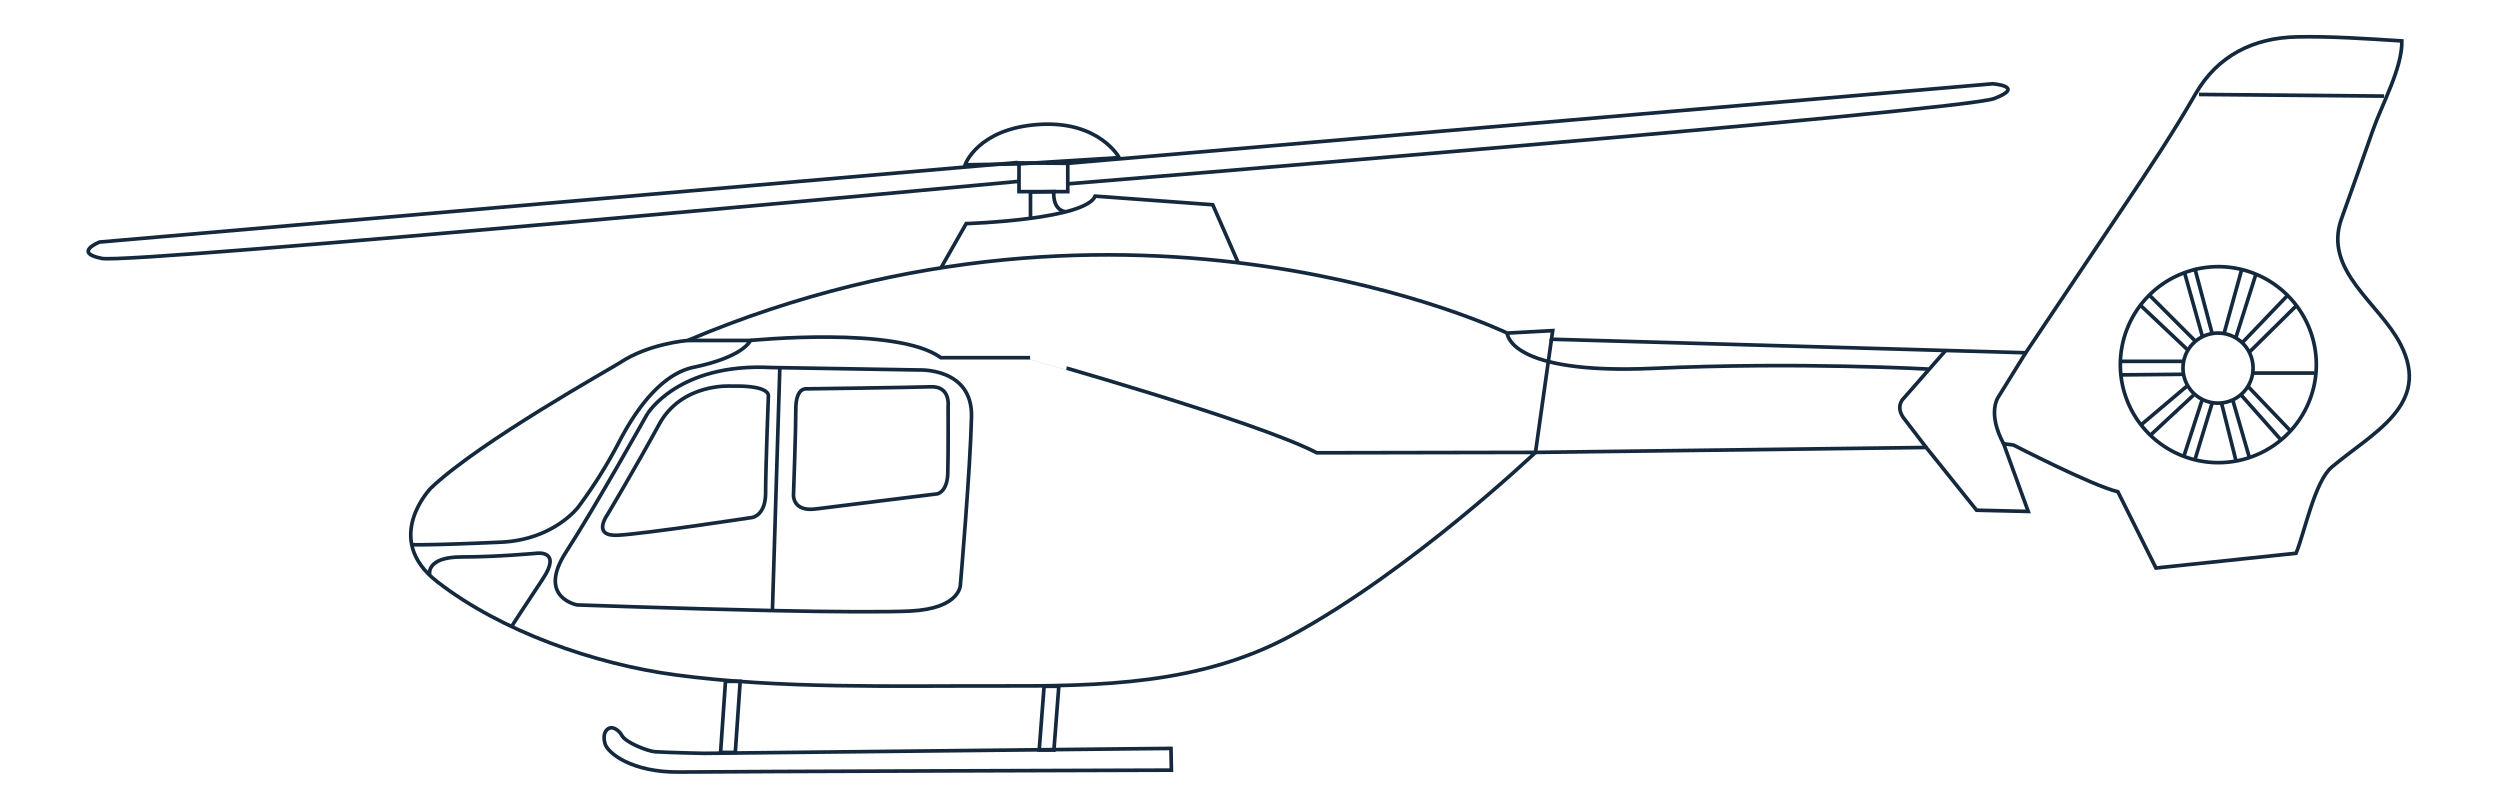 <svg xmlns="http://www.w3.org/2000/svg" width="680" height="220" viewBox="0 0 680 220">
  <g id="_22_eurocopter_ec135_side" data-name="22_eurocopter_ec135_side" transform="translate(-913 -1059)">
    <rect id="Rechteck_2465" data-name="Rechteck 2465" width="680" height="220" transform="translate(913 1059)" fill="#fff" opacity="0"/>
    <g id="Gruppe_7388" data-name="Gruppe 7388" transform="translate(-114.001 1067)">
      <path id="Pfad_6115" data-name="Pfad 6115" d="M1480.829,82.6S1378.9,33.415,1257.916,84.605c0,0-10.593.823-18.38,6.022-2.007,1.339-38.1,21.413-51.473,34.127,0,0-13.367,13.718,1.673,25.428,17.487,13.615,43.033,22.466,64.78,25.379,28.747,3.851,59.34,2.949,88.267,3.017,27.333.064,54.62-.353,79.227-13.675,32.753-17.733,66.507-49.852,66.507-49.852l106.28-1.338,13.7,17.063,14.04.335-6.687-18.4,2.673.335s21.387,11.041,28.407,12.714l10.36,20.743,38.1-4.015c2.34-5.654,5.053-19.494,9.693-23.421,11.04-9.34,27.267-16.867,18.713-33.459-5.78-11.215-21.113-20.021-16.04-34.127q4.33-12.046,8.553-24.131c2.513-7.127,7.987-16.886,7.86-24.216-9.307-.58-19.186-1.293-28.553-1.1-11.813.241-21.6,5.114-27.56,15.491-6.067,10.56-12.693,20.483-19.48,30.6q-13.35,19.915-26.713,39.829l-129-3.68.333-2.342Z" transform="translate(-43.863)" fill="none" stroke="#14293d" stroke-width="1"/>
      <path id="Pfad_6116" data-name="Pfad 6116" d="M1300.3,136.906l2.333.039,38.1.631s14.347-.587,14.04,12.713c-.326,14.387-3.006,45.5-3.006,45.5s.34,6.669-13.707,7.361c-6.02.3-21.193.222-37.44-.131-25.267-.55-53.126-1.542-53.126-1.542s-11.027-2.007-3.007-14.386,22.053-37.473,22.053-37.473S1274.889,135.592,1300.3,136.906Z" transform="translate(-63.522 -44.94)" fill="none" stroke="#14293d" stroke-width="1"/>
      <path id="Pfad_6117" data-name="Pfad 6117" d="M1332.163,137.007l-2.013,66.075h0" transform="translate(-93.05 -45.002)" fill="none" stroke="#14293d" stroke-width="1"/>
      <path id="Pfad_6118" data-name="Pfad 6118" d="M1257.98,125.908h17.04s-1.56,4.389-15.46,7.3c-6.993,1.465-14.026,8.259-20.366,20.549a129.691,129.691,0,0,1-10.993,17.476s-6.627,8.9-21.02,9.543c-21.04.941-24.4.669-24.4.669h0" transform="translate(-43.927 -41.303)" fill="none" stroke="#14293d" stroke-width="1"/>
      <path id="Pfad_6119" data-name="Pfad 6119" d="M1190.285,218.439s-1-4.725,8.693-4.725,20.387-1,20.387-1,7.013-1,1.667,7.026-8.353,12.713-8.353,12.713h0" transform="translate(-46.418 -70.223)" fill="none" stroke="#14293d" stroke-width="1"/>
      <path id="Pfad_6120" data-name="Pfad 6120" d="M1339.69,154.012Z" transform="translate(-96.23 -50.671)" fill="none" stroke="#14293d" stroke-width="1"/>
      <path id="Pfad_6121" data-name="Pfad 6121" d="M1342.273,145.367s-2.927-.5-2.9,5.576c.027,4.855-.633,23.415-.633,23.415s-.147,4.467,5.98,3.686,33.2-4.127,33.2-4.127,2.627-.549,2.787-5.465c.16-4.835.094-18.305.094-18.305s.733-5.521-4.66-5.338C1370.347,145.006,1342.273,145.367,1342.273,145.367Z" transform="translate(-95.913 -47.602)" fill="none" stroke="#14293d" stroke-width="1"/>
      <path id="Pfad_6122" data-name="Pfad 6122" d="M1295.99,144.524s-13.54-1.043-19.78,10.444-14.1,24.627-14.1,24.627-4.24,5.886,2.96,5.484c7.573-.423,36.44-4.816,36.44-4.816s3.693-.475,3.693-6.675c0-6.735.753-26.316.753-26.316S1306.843,144.281,1295.99,144.524Z" transform="translate(-69.957 -47.5)" fill="none" stroke="#14293d" stroke-width="1"/>
      <path id="Pfad_6123" data-name="Pfad 6123" d="M1288.664,290.881s-9.34-.186-13.32-.434c-1.94-.122-8.06-2.488-9.073-4.473-.673-1.326-2.353-2.406-3.353-1.96s-1.88,1.625-1.213,4.191,7.32,7.911,20.246,7.763,133.827-.514,133.827-.514l-.114-5.911-11.587.111Z" transform="translate(-70.157 -93.971)" fill="none" stroke="#14293d" stroke-width="1"/>
      <path id="Pfad_6124" data-name="Pfad 6124" d="M1399.01,86.428l6.8-11.933s8.72-.271,17.487-1.438c8.113-1.08,16.267-2.926,17.607-6.034l31.967,2.342,6.907,15.725h0" transform="translate(-116.003 -21.674)" fill="none" stroke="#14293d" stroke-width="1"/>
      <path id="Pfad_6125" data-name="Pfad 6125" d="M1435.44,72.443V65.294l6.354-.112s-.56,4.8,3.12,5.465h0" transform="translate(-128.147 -21.061)" fill="none" stroke="#14293d" stroke-width="1"/>
      <path id="Pfad_6126" data-name="Pfad 6126" d="M1430.76,53.462v7.814h13.26v-7.7Z" transform="translate(-126.587 -17.154)" fill="none" stroke="#14293d" stroke-width="1"/>
      <path id="Pfad_6127" data-name="Pfad 6127" d="M1408.75,48.716l14.68-.252,27.24-1.706s-5.44-10.164-22-9.014S1408.75,48.716,1408.75,48.716Z" transform="translate(-119.25 -11.884)" fill="none" stroke="#14293d" stroke-width="1"/>
      <path id="Pfad_6128" data-name="Pfad 6128" d="M1303.84,53.294,1054.08,74.937s-7.353,2.9.667,4.461,249.319-20.967,249.319-20.967h0" transform="translate(0 -17.098)" fill="none" stroke="#14293d" stroke-width="1"/>
      <path id="Pfad_6129" data-name="Pfad 6129" d="M1450.65,42.815,1702.2,21.186s9.133.669.447,4.015S1450.65,48.4,1450.65,48.4h0" transform="translate(-133.217 -6.395)" fill="none" stroke="#14293d" stroke-width="1"/>
      <path id="Pfad_6130" data-name="Pfad 6130" d="M1629.95,122.9Z" transform="translate(-192.984 -40.299)" fill="none" stroke="#14293d" stroke-width="1"/>
      <path id="Pfad_6131" data-name="Pfad 6131" d="M1802.481,130.185l-11.193,12.762s-2.467,2.043-.22,5.353l6.24,8.142h0" transform="translate(-246.375 -42.728)" fill="none" stroke="#14293d" stroke-width="1"/>
      <path id="Pfad_6132" data-name="Pfad 6132" d="M1837.25,130.926l-7.46,12.045s-3.12,4.237,1.447,12.713h0" transform="translate(-259.25 -42.975)" fill="none" stroke="#14293d" stroke-width="1"/>
      <path id="Pfad_6133" data-name="Pfad 6133" d="M1912.19,25.536l50.353.446h0" transform="translate(-287.064 -7.845)" fill="none" stroke="#14293d" stroke-width="1"/>
      <path id="Pfad_6134" data-name="Pfad 6134" d="M1321.14,125.446s39.993-4.015,51.807,4.684h24.287S1458.5,147.3,1475.213,156l59.487-.111,4.347-30.781h0" transform="translate(-90.047 -40.84)" fill="none" stroke="#14293d" stroke-width="1"/>
      <path id="Pfad_6135" data-name="Pfad 6135" d="M1629.95,122.9s.114,11.376,39.773,9.591,74.84.2,74.84.2h0" transform="translate(-192.984 -40.299)" fill="none" stroke="#14293d" stroke-width="1"/>
      <path id="Pfad_6136" data-name="Pfad 6136" d="M1924.724,132.432a9.527,9.527,0,1,1-9.527-9.536A9.532,9.532,0,0,1,1924.724,132.432Z" transform="translate(-284.891 -40.299)" fill="none" stroke="#14293d" stroke-width="1"/>
      <path id="Pfad_6137" data-name="Pfad 6137" d="M1933.407,122.479A26.653,26.653,0,1,1,1906.753,95.8,26.668,26.668,0,0,1,1933.407,122.479Z" transform="translate(-276.367 -31.266)" fill="none" stroke="#14293d" stroke-width="1"/>
      <path id="Pfad_6138" data-name="Pfad 6138" d="M1906.17,97.8l4.9,17.5h0" transform="translate(-285.057 -31.935)" fill="none" stroke="#14293d" stroke-width="1"/>
      <path id="Pfad_6139" data-name="Pfad 6139" d="M1910.43,96.3l4.68,17.565h0" transform="translate(-286.477 -31.433)" fill="none" stroke="#14293d" stroke-width="1"/>
      <path id="Pfad_6140" data-name="Pfad 6140" d="M1927.307,96.55l-4.846,17.564h0" transform="translate(-290.487 -31.517)" fill="none" stroke="#14293d" stroke-width="1"/>
      <path id="Pfad_6141" data-name="Pfad 6141" d="M1932.613,99.118l-5.453,17.233h0" transform="translate(-292.054 -32.373)" fill="none" stroke="#14293d" stroke-width="1"/>
      <path id="Pfad_6142" data-name="Pfad 6142" d="M1929.88,120.472l12.1-12.631h0" transform="translate(-292.961 -35.28)" fill="none" stroke="#14293d" stroke-width="1"/>
      <path id="Pfad_6143" data-name="Pfad 6143" d="M1945.44,111.856l-12.7,12.546h0" transform="translate(-293.914 -36.619)" fill="none" stroke="#14293d" stroke-width="1"/>
      <path id="Pfad_6144" data-name="Pfad 6144" d="M1933.74,134.189h.167" transform="translate(-294.247 -44.063)" fill="none" stroke="#14293d" stroke-width="1"/>
      <path id="Pfad_6145" data-name="Pfad 6145" d="M1933.99,139.208h16.88" transform="translate(-294.331 -45.736)" fill="none" stroke="#14293d" stroke-width="1"/>
      <path id="Pfad_6146" data-name="Pfad 6146" d="M1897.333,134.432l-16.733,0h0" transform="translate(-276.534 -44.144)" fill="none" stroke="#14293d" stroke-width="1"/>
      <path id="Pfad_6147" data-name="Pfad 6147" d="M1897.407,139.711l-17.307.166h0" transform="translate(-276.367 -45.904)" fill="none" stroke="#14293d" stroke-width="1"/>
      <path id="Pfad_6148" data-name="Pfad 6148" d="M1900.977,144.626l-12.347,10.439h0" transform="translate(-279.211 -47.542)" fill="none" stroke="#14293d" stroke-width="1"/>
      <path id="Pfad_6149" data-name="Pfad 6149" d="M1904.083,148.241l-11.693,10.873h0" transform="translate(-280.464 -48.747)" fill="none" stroke="#14293d" stroke-width="1"/>
      <path id="Pfad_6150" data-name="Pfad 6150" d="M1910.98,150.248l-4.92,15.184h0" transform="translate(-285.02 -49.416)" fill="none" stroke="#14293d" stroke-width="1"/>
      <path id="Pfad_6151" data-name="Pfad 6151" d="M1915.36,151l-4.68,15.391h0" transform="translate(-286.561 -49.667)" fill="none" stroke="#14293d" stroke-width="1"/>
      <path id="Pfad_6152" data-name="Pfad 6152" d="M1921.46,151.754l3.92,15.637h0" transform="translate(-290.154 -49.918)" fill="none" stroke="#14293d" stroke-width="1"/>
      <path id="Pfad_6153" data-name="Pfad 6153" d="M1925.97,150.248l4.427,15.305h0" transform="translate(-291.657 -49.416)" fill="none" stroke="#14293d" stroke-width="1"/>
      <path id="Pfad_6154" data-name="Pfad 6154" d="M1929.23,147.99l10.693,12.044h0" transform="translate(-292.744 -48.663)" fill="none" stroke="#14293d" stroke-width="1"/>
      <path id="Pfad_6155" data-name="Pfad 6155" d="M1932.49,144.979l11.193,11.709h0" transform="translate(-293.831 -47.66)" fill="none" stroke="#14293d" stroke-width="1"/>
      <path id="Pfad_6156" data-name="Pfad 6156" d="M1892.13,107.59l12.2,12.212h0" transform="translate(-280.377 -35.197)" fill="none" stroke="#14293d" stroke-width="1"/>
      <path id="Pfad_6157" data-name="Pfad 6157" d="M1888.63,111.856l12.593,11.9h0" transform="translate(-279.211 -36.619)" fill="none" stroke="#14293d" stroke-width="1"/>
      <path id="Pfad_6158" data-name="Pfad 6158" d="M1310.333,265h4L1313,284.333h-4Z" transform="translate(-86 -87.667)" fill="none" stroke="#14293d" stroke-width="1"/>
      <path id="Pfad_6159" data-name="Pfad 6159" d="M1440.333,267h4L1443,284.333h-4Z" transform="translate(-129.333 -88.334)" fill="none" stroke="#14293d" stroke-width="1"/>
    </g>
  </g>
</svg>
